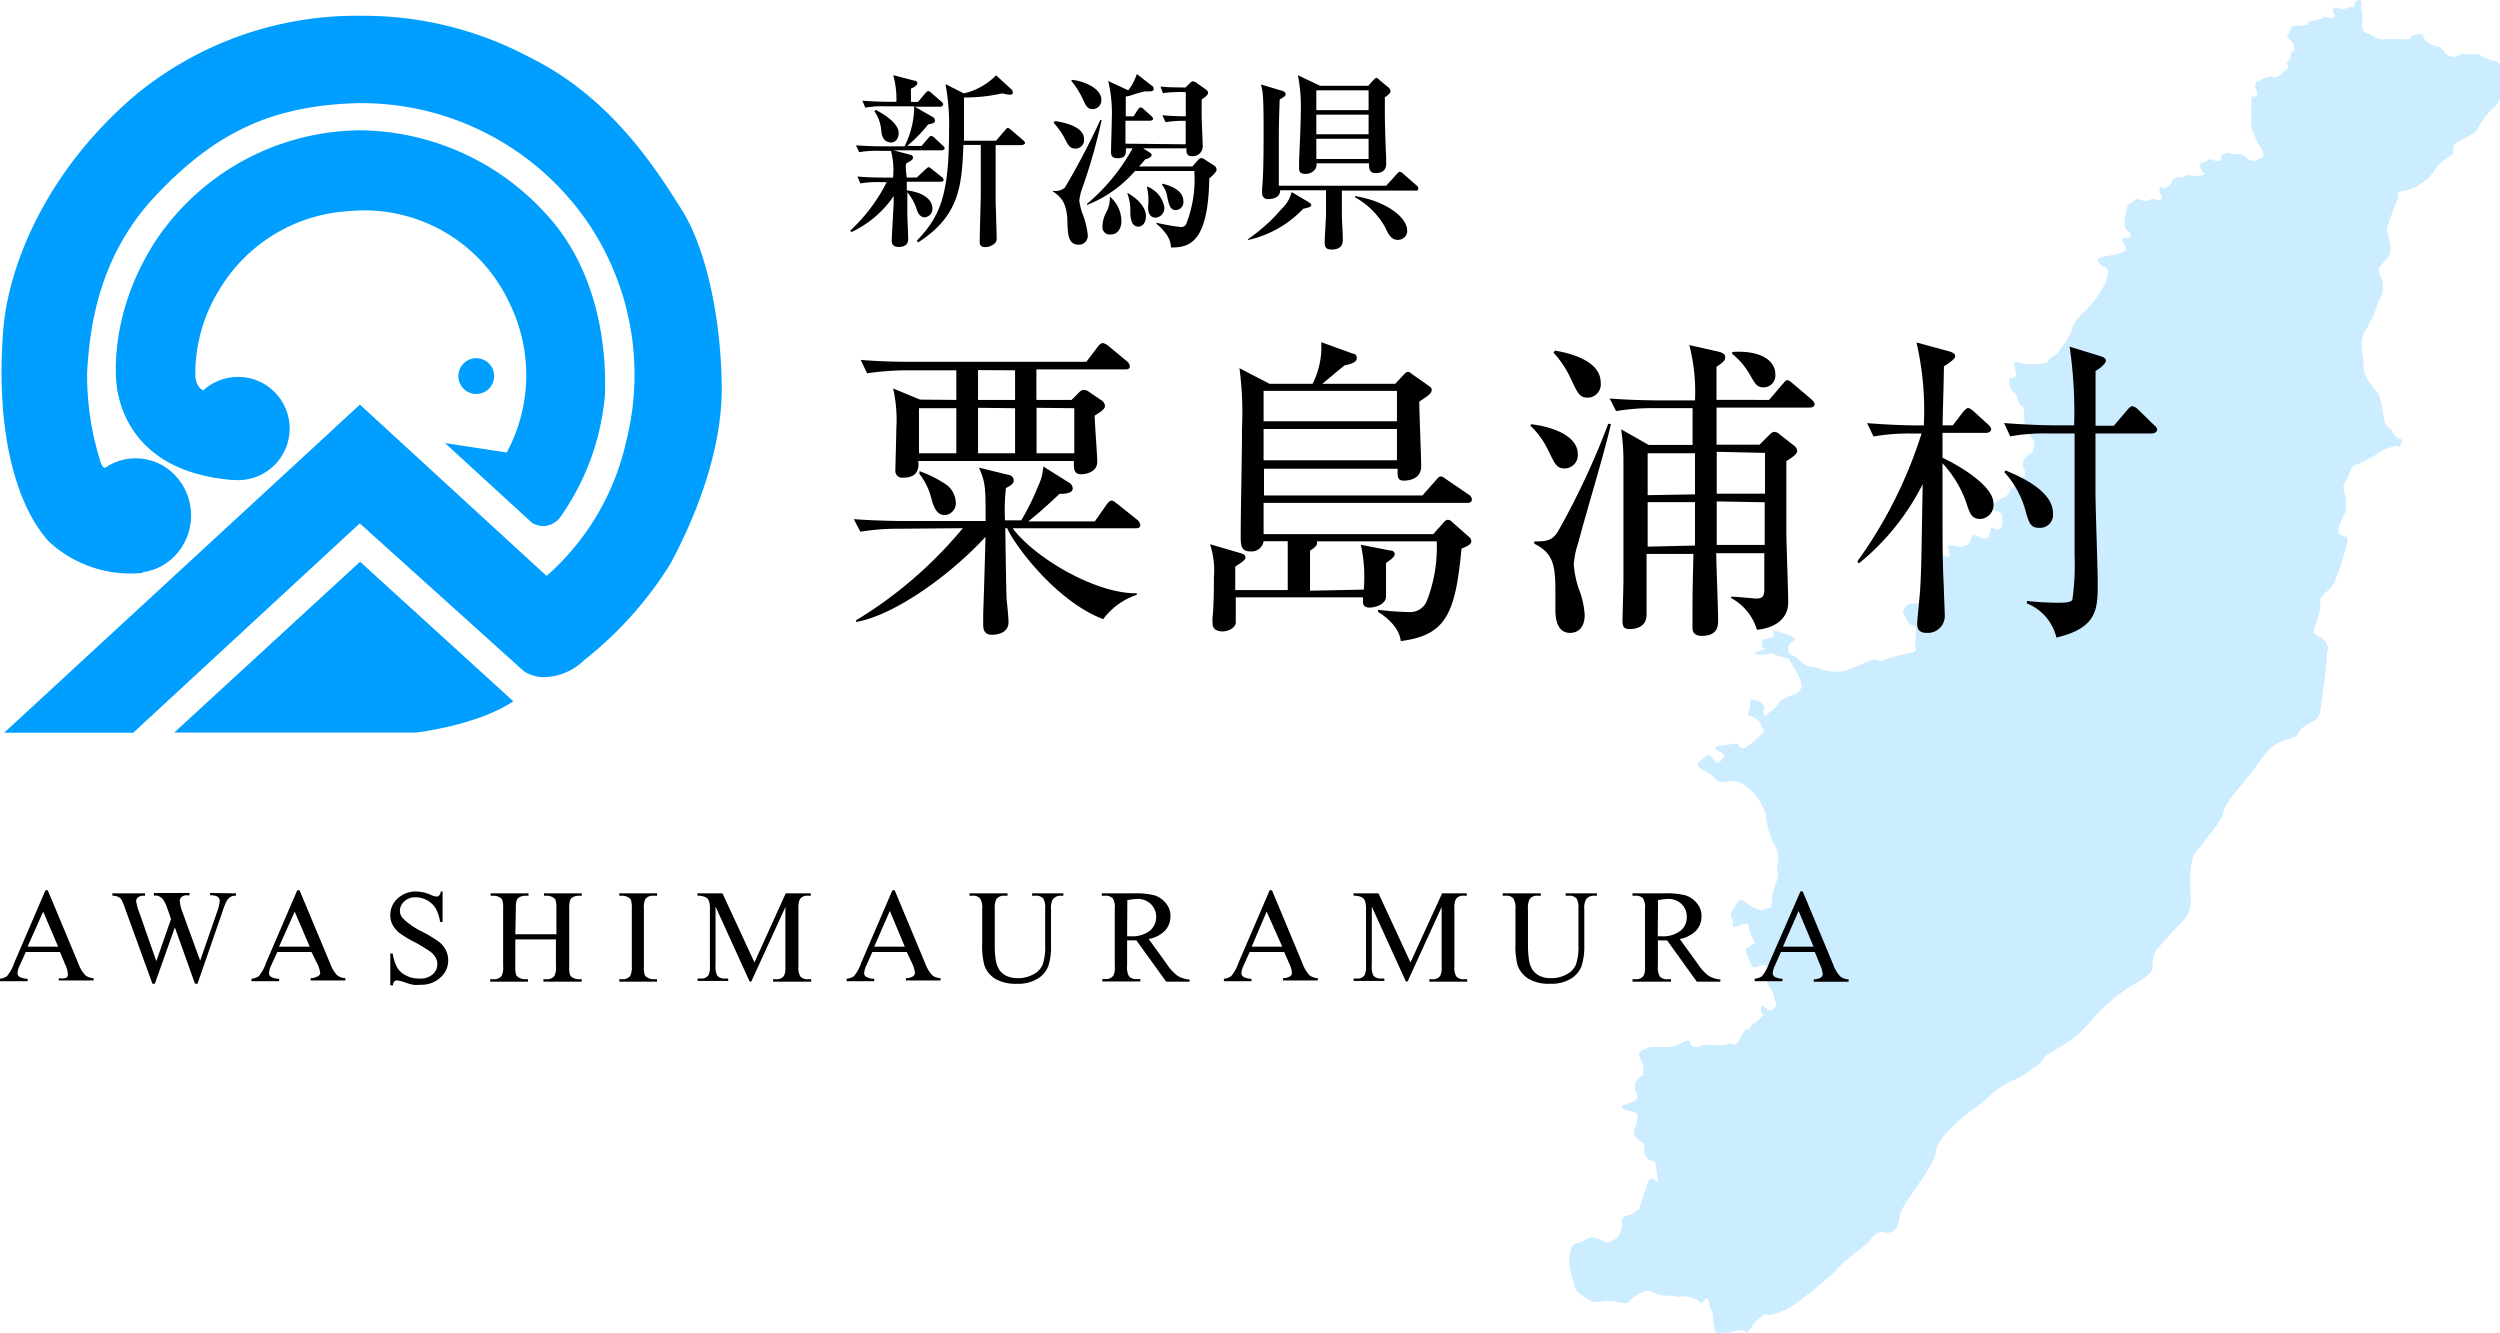 <svg id="レイヤー_1" data-name="レイヤー 1" xmlns="http://www.w3.org/2000/svg" viewBox="0 0 320 170.58"><defs><style>.cls-1{fill:#009fff;}.cls-2{fill:#ccecff;}</style></defs><g id="レイヤー_2" data-name="レイヤー 2"><g id="レイヤー_1-2" data-name="レイヤー 1-2"><circle class="cls-1" cx="30.47" cy="54.85" r="6.61"/><ellipse class="cls-1" cx="17.36" cy="65.98" rx="7.1" ry="7.32"/><path class="cls-1" d="M164.05,385.86s-.8-.27-1-1.62A20.35,20.35,0,0,1,166,373.17a20.74,20.74,0,0,1,16.76-10.25,20.48,20.48,0,0,1,20.48,11.75,20.85,20.85,0,0,1-.34,19.15L195,392.61l11.17,10.24a3.14,3.14,0,0,0,1.53.39,2.79,2.79,0,0,0,2.1-1.21,31.76,31.76,0,0,0,5.67-15.55c.27-7.44-1.45-16.64-7.53-23.18a32.55,32.55,0,0,0-23.66-10.72,31.77,31.77,0,0,0-26.32,14.15c-6.24,9.63-5.1,18.35-4.86,19.32s1.48,10.24,14.68,11.28Z" transform="translate(-138.04 -335.9)"/><path class="cls-1" d="M199,381.75a2.29,2.29,0,1,1-2.29,2.29A2.3,2.3,0,0,1,199,381.75Z" transform="translate(-138.04 -335.9)"/><path class="cls-1" d="M151.51,395.75s-.39.24-.75-1.21a36.83,36.83,0,0,1-1.57-11c.29-4.51,1-14.3,8.67-22.48s14.88-11.59,25.7-11.95a35.13,35.13,0,0,1,30,15.69,34.69,34.69,0,0,1,4.67,27.44A32.25,32.25,0,0,1,208,409.62l-23.89-21.93-45.54,42h16.52l29-26.8,21,18.92a4.62,4.62,0,0,0,2.78.76,7.56,7.56,0,0,0,4.93-2.16,47.75,47.75,0,0,0,11-12.26c3.17-5.82,6.62-14.4,6.62-22.41s-1.71-17.58-5.12-23-9.15-14.42-19.42-19.48a45.24,45.24,0,0,0-21.73-5.34,44.47,44.47,0,0,0-28.59,10c-11.44,9.62-16.46,21.78-17.11,30.31-1,12.77,1.61,22.38,5.86,27a15.37,15.37,0,0,0,12,4" transform="translate(-138.04 -335.9)"/><path class="cls-1" d="M160.35,429.66h31s7.85-.92,12.39-4L184.13,407.8Z" transform="translate(-138.04 -335.9)"/><path d="M258.6,355.14h-6.2l2.2.58a.37.37,0,0,1,.31.36c0,.31-.58.58-.82.7s0,1.57,0,1.84h1.3l1.07-1c.24-.22.34-.31.43-.31s.19,0,.43.24l1.26,1a.52.52,0,0,1,.24.37c0,.23-.22.24-.38.24h-4.33v1.1c1.7.22,3.28.93,3.28,2.37a1.09,1.09,0,0,1-1,1.09c-.65,0-.94-.77-1-1a6.48,6.48,0,0,0-1.21-2.2v2.76c0,.5.11,2.78.11,3.23,0,.9-.78,1-1.21,1s-.9-.12-.9-.82c0-.36.25-4.54.25-4.88V361a13.38,13.38,0,0,1-5.42,4.61l-.14-.19a21.89,21.89,0,0,0,3.81-4.66,15.55,15.55,0,0,0,.85-1.55h-.79a13,13,0,0,0-2.57.17l-.38-.89c1.45.14,3.14.14,3.42.14h1.14a9.85,9.85,0,0,0-.26-3.42h-1.5a12.4,12.4,0,0,0-2.58.17l-.41-.88c1.45.12,3.16.13,3.42.13h2.8a11.5,11.5,0,0,0,1.24-5.12h-3.68a12.35,12.35,0,0,0-2.58.17l-.38-.89c1.44.12,3.14.14,3.42.14h.94a11.23,11.23,0,0,0-.41-3.41l2.73.71a.34.34,0,0,1,.36.35c0,.22-.48.54-.82.66v1.71h.9l.92-1.09c.24-.26.26-.29.38-.29s.19,0,.42.23l1.27,1.1c.13.12.24.22.24.36s-.21.3-.34.3h-3.3l2.27,1.3a.5.5,0,0,1,.31.46c0,.34-.24.38-.86.5a19,19,0,0,1-2.69,2.76H256l.85-1c.24-.25.25-.29.37-.29a.88.88,0,0,1,.43.24l1.06,1c.14.12.24.22.24.36S258.75,355.14,258.6,355.14Zm-6.49-1c-1.09,0-1.25-1.13-1.26-1.49a5.17,5.17,0,0,0-.89-2.52l.19-.17c1.38.76,2.92,1.8,2.92,3,0,.51-.29,1.18-1,1.18Zm16.78.34h-3.41v6.83c0,.71.13,4.23.13,5a.88.88,0,0,1-.24.74,1.86,1.86,0,0,1-1.21.48c-.66,0-.72-.38-.72-.65,0-.7.14-5.69.14-5.89v-6.54h-2.22c-.22,5-.37,9-5.8,12.48l-.17-.22c3-3.11,4.13-5.86,4.13-14.14a27.75,27.75,0,0,0-.46-5.9l2.35,1.18a8.38,8.38,0,0,0,4.13-2.31l1.95,1.79a.59.59,0,0,1,.19.43c0,.1,0,.26-.43.26a4.14,4.14,0,0,1-.92-.17,21.83,21.83,0,0,1-4.9.53v5.53h4.11l1.13-1.32c.24-.29.26-.31.38-.31s.35.19.42.26l1.54,1.31c.1.11.24.23.24.36s-.24.24-.36.24Z" transform="translate(-138.04 -335.9)"/><path d="M279.05,351.25a70.37,70.37,0,0,1-2.45,8.65,6.77,6.77,0,0,0-.41,1.71,9.61,9.61,0,0,0,.35,1.5,10.05,10.05,0,0,1,.73,2.85,1.15,1.15,0,0,1-1,1.26h-.16c-1.36,0-1.41-1.32-1.45-3.26a6.2,6.2,0,0,0-.43-2.05,3.68,3.68,0,0,0-1.41-1.49v-.1a1.84,1.84,0,0,0,1.53-.41,94,94,0,0,0,4.54-8.67Zm-6,.14c.89.13,3.75.61,3.75,2.32a1.11,1.11,0,0,1-1,1.21h-.12c-.7,0-.91-.41-1.49-1.55a9.52,9.52,0,0,0-1.28-1.74Zm2.15-5.26c1,0,3.81.89,3.81,2.53a1.14,1.14,0,0,1-1.08,1.21h0c-.71,0-.9-.43-1.31-1.33a10.65,10.65,0,0,0-1.43-2.26Zm14.61,8.24v-3a13.17,13.17,0,0,0-2.58.17l-.41-.89c1.06.1,1.8.12,3,.14v-3.09a15.86,15.86,0,0,0-2.92.12l-.32-.84c1.07.1,1.53.1,3.21.12l.47-.48c.18-.17.31-.31.48-.31a1.14,1.14,0,0,1,.58.29l.94.65c.26.19.41.31.41.53s-.17.41-.82.86v2.08c0,.61.14,3.41.14,3.92a1.26,1.26,0,0,1-1.28,1.25h-.09c-.76,0-.73-.55-.71-1h-5.55l.78.49c.14.1.31.19.31.38s-.31.41-.83.54a11.45,11.45,0,0,1-.79.91h6.83l.65-.74c.17-.18.3-.34.49-.34a1.16,1.16,0,0,1,.53.24l1.08.7a.66.66,0,0,1,.35.55c0,.29-.54.78-.93,1.12-.14,8.35-2.62,8.83-4.9,8.84a3,3,0,0,0-.5-1.55,6.38,6.38,0,0,0-1.36-1.48v-.14a25.14,25.14,0,0,0,3.12.55.69.69,0,0,0,.72-.48,15.59,15.59,0,0,0,1-6.69h-7.59a15.83,15.83,0,0,1-6.15,4.35V362a25,25,0,0,0,5.84-7.11h-.85c0,.73,0,1.26-1.08,1.26-.77,0-.83-.43-.83-.85s.1-3.62.1-4.22a17.66,17.66,0,0,0-.46-4.81l2.57,1.19a7.41,7.41,0,0,0,1.1-2.08l1.93,1.5a.44.44,0,0,1,.22.36c0,.36-.19.37-1.2.36-.41.12-.94.24-1.6.48a6.63,6.63,0,0,1-.77.18v2.53h1l.53-.84c.12-.17.24-.3.36-.3a.73.73,0,0,1,.43.25l.94.84c.1.1.24.24.24.37s-.23.24-.36.24h-3.18v2.94Zm-9.56,6.83a4.12,4.12,0,0,1,1.33,3c0,.84-.41,1.71-1.36,1.71a.93.93,0,0,1-1.06-.77,1,1,0,0,1,0-.25,4,4,0,0,1,.58-2,3.91,3.91,0,0,0,.36-1.81Zm2.1-.61c.53.29,2.37,1.43,2.37,3,0,.62-.3,1.32-1,1.32s-1-.77-1-1.85a6.46,6.46,0,0,0-.38-2.42Zm2.51-.81a3.43,3.43,0,0,1,2.22,2.68,1.23,1.23,0,0,1-1.09,1.3c-.72,0-1-.53-1-1.36A7.46,7.46,0,0,0,284.83,359.78Zm2-.37c.79.22,2.65.73,2.65,2.25a1,1,0,0,1-.94,1.13c-.72,0-.89-.55-1.14-1.79a3.05,3.05,0,0,0-.65-1.44Z" transform="translate(-138.04 -335.9)"/><path d="M304.85,362.62a13.83,13.83,0,0,1-7.05,4v-.12a22.08,22.08,0,0,0,4.25-3.82,4.47,4.47,0,0,0,1.32-2.2l2.17,1.29c.3.19.34.29.34.41S305.74,362.45,304.85,362.62Zm14.54-2.32H309.8v2.88c0,1,.12,2.46.12,3.41s-.61,1.25-1.43,1.25c-.55,0-.89-.17-.89-.84s.17-3.22.17-3.75v-3H301.9c0,1.13-1.33,1.13-1.49,1.13a.71.71,0,0,1-.81-.6.41.41,0,0,1,0-.22,3.75,3.75,0,0,1,0-.67c.18-1.71.18-5.43.18-7.34,0-4.54-.1-4.95-.34-5.84l2.56.77c.17,0,.6.19.6.46s-.31.43-.77.7c0,.84-.1,2.29-.1,5.12v5.91h13.74l1.36-1.49c.12-.12.24-.3.38-.3a.88.88,0,0,1,.43.25l1.7,1.49c.14.12.24.22.24.36S319.55,360.3,319.39,360.3Zm-4.09-11.95v1.86c0,2,.12,4.93.17,5.92v.74c0,.9-.62,1.19-1.37,1.19s-.85-.6-.83-1.25h-6.73a1,1,0,0,1-.17.77,1.54,1.54,0,0,1-1.26.58c-.77,0-.79-.48-.79-.71v-.6c0-.79.23-4.85.23-7.15a20.1,20.1,0,0,0-.38-4.17l2.85,1.35h6.16l.67-.75c.1-.1.25-.26.37-.26s.24.12.36.24l1.2,1a.62.62,0,0,1,.24.41C316.08,347.84,315.55,348.19,315.3,348.35Zm-2.08-.89h-6.69V350h6.69Zm0,3.12h-6.69v2.51h6.69Zm0,3.09h-6.69v2.58h6.69ZM317,366.61c-.86,0-1.2-.61-1.71-1.71a10,10,0,0,0-3.81-3.75V361c3.93.62,6.68,2.7,6.68,4.42a1.15,1.15,0,0,1-1.11,1.18Z" transform="translate(-138.04 -335.9)"/><path class="cls-2" d="M441.37,340.29c-.74-.32-1-.32-1-1.26s.21-.43,0-1.37a2.66,2.66,0,0,1,0-1.48s-.31-.63-.84,0,.64.31-.52.63l-1.17.31s-1.05-.53-1.16,0,.53.77,0,1-1-.19-1.26,0,.43-.12-.32.19-1.27.2-1.59.42.63.31-.73.43l-1.37.1-.43,1.06s-.42.21,0,.53.53.43.63.73a3.46,3.46,0,0,1,.11.84s-.43-.1-.43.53-.68.85-.49,1.16.27.21,0,.53.32-.2-.31.31-.53.63-1.16.83-.31-.32-1.06,0a7.14,7.14,0,0,0-1.16.53c-.33.21,0-.42-.33.21s.53,1.36,0,1.7-.42-.63-.53.33a11.13,11.13,0,0,0,0,2,6.71,6.71,0,0,0,0,1.79,13.41,13.41,0,0,1,.59,1.48c.2.63,1.48,1.9.63,2.32s-1.16.53-1.8,0-.52-.52-1.46-.52-.74-.33-1.49,0,0,.71-.73.88-.63-.59-1.49,0-.73-.25-.83.6,1.26,1.06,0,1.26-1.16-.2-1.8,0,.11.21-.63.21-1.16.2-1.16.53A1.4,1.4,0,0,1,415,360c-.53,0-.32-.63-.53,0s.74,1.37,0,1.49-.42-.43-1.26,0-1.59-.39-1.9,0-1,.51-1,.94-.74,2.32,0,2.95.61,1-.33,1,.74,1.26,0,1.7a5.39,5.39,0,0,1-1.89.53s-1.59.21-1.59.53.63.84.63.84a.76.76,0,0,1,.74.8v0a4.61,4.61,0,0,1-.64,1.9,12.71,12.71,0,0,1-1.7,2.42c-.84.85-2.12,2-2.22,2.75s-.46,1-.75,1.59-.94,1.16-1,1.46-1.32.86-1.25,1.06-.55.53-1.3.53a10.7,10.7,0,0,1-1.79,0c-.73-.1-1.26-.54-1.36,0s.63,1.33,0,1.71-.53-.43-.64.43a1.94,1.94,0,0,0,.53,1.48s.53.33.53.73a2.42,2.42,0,0,0,.53,1.06s.33-.2.33.63a6.75,6.75,0,0,0,.3,2.53c.33.73,1.16,1.16,1,1.49s.1,1.16-.63,1.48a1.6,1.6,0,0,0-.86,1.49c0,.3.64.83.11,1.46s.3.43-1,1.06-.32.84-1.48,1.49-1.8,1-1.71,1.36,1.26.43,1.36.84a3.05,3.05,0,0,1,.11.95c0,.33,0,1-.64,1s-.64-.63-.85,0-.1,1.06-.73,1.16-1.59-1-1.79,0-1.06,1-1.37,1.06-1.59-.43-1.59,0,.53,1.26,0,1.26a3.82,3.82,0,0,1-1.48-.63s-.74.43-.74.63v1c0,.42.11.1.63.73a9.92,9.92,0,0,1,1,1.37A4.73,4.73,0,0,1,385,412c-.95.53-.95,1.16-1.58,1.16s.2-.1-.64,0a1.24,1.24,0,0,0-1.16,1.06c0,.32.43.73.64,1.26s.83.43,1,.74a16.39,16.39,0,0,1-.1,2.42s.53.63-.63.85a20.46,20.46,0,0,0-3.59,1c-.32.2-.53-.43-1.7,0a21,21,0,0,1-3.42,1.36,6.6,6.6,0,0,1-3.05-.42c-.43-.31-1.27.12-2.32-.94s-1.49-.43-1.49-1.59,1.79-.95,0-1.71l-1.88-.64v.83l-1.48.43a2,2,0,0,0,0,.84c.1.42.95.1.1.42s-1.71.63-.15.63.58-.42,1.7,0,1.9.43,1.9.74,1.36,2,1.48,3.05-1.05,1.37-1.7,1.59a2.49,2.49,0,0,0-1.37,1.06c-.1.32-1.06.95-1.06.95s-.73,1-.73,0,.32-.32,0-.95-1.71-.74-1.71-.74v1.16s-.63.84,0,1,1.37.73,1.37,1.06.63.84.2,1.16-2,2-2.64,1.89,0-.73-1.27-.52-2.11.11-2.11.52,1.58.64,1.06,1.16-.53,1-1.06.53-.63-1.16-1.27-.63-1.36,1-.85,1.37a15.31,15.31,0,0,0,1.79,1.06,1.44,1.44,0,0,0,1.59.83,4.5,4.5,0,0,1,1.79,0,7.22,7.22,0,0,1,3.42,4.22,10.83,10.83,0,0,0,.95,3.63,3.33,3.33,0,0,1,.53,2.7c-.2,1.37.43.73-.32,2.75s-.11,2.75-.84,2.85-.53.53-1.71,0-1.89-1.59-2.32-.63-1.06,1.06-.63,2-.32,1.06.43,1,1.58-.89,1.7,0a6.24,6.24,0,0,0,.86,2.08,5.7,5.7,0,0,1-1.06.63c-.43.21.1,1.06.2,1.37s.33,1.37,1.06,1.06,1.27-.31,1.27,0a14,14,0,0,0,.1,2.15,7.59,7.59,0,0,0,.63,1.06l.53,1.7a3.18,3.18,0,0,1-.63.64c-.33.2-1.06-.53-1.06-.53s-.33-.35-.33.56.86,0,0,.9-.83.64-1.36,1.27-.43-.21-1,.83-.53,1.27-1.06,1.37-.1-.33-1,0a9.8,9.8,0,0,1-2.65,0c-.53.08-1.36.66-1.79.1s-.1-.87-1.06-.44a4.46,4.46,0,0,1-2,.68,18,18,0,0,0-2.32,0c-.32.17-1.48.48-1.36.91s-.11-.33.1.42.63.84.43,1.59.53.1-.21.73-.95,1.06-.85,1.71.68,1.06,0,1.48-2.08.53-1.56,1,2.12.1,1.9,1.37-.53,1-.43,1.79,1.06,1.16,1.27,1.48-.33.63.32,1.59,1.06-.2,1.26,1.59l.21,1.79s-.86-1.47-1.37,0-1.06,3.28-1.06,3.28l-.95.63c-.33.2-1.4.2-1.28,1.06a2.58,2.58,0,0,1-.62,2,4.7,4.7,0,0,1-1.36.64s-1.79-1.16-2.43-.53-1.79.42-2,1.05a6.11,6.11,0,0,0,0,3.69c.53,1.37.1,1.71,1.37,2.53s1.16.95,2.64.73,2.95.51,3.28.1a4.36,4.36,0,0,1,1.48-1.14c.63-.32,1.06-.43,1.49-.2a4.49,4.49,0,0,0,2.22.52c1.47.11.1.21,1.47.11a3.14,3.14,0,0,1,2.64.85c.1.31.73-1.47,1,0s.42.41.53,2,.32,1.79.63,1.89a2.08,2.08,0,0,0,1.16,0,4.18,4.18,0,0,1,1.7-.42c.84,0,.64.73,1.37-.33a4.67,4.67,0,0,1,1.79-1.71c.33-.1.21.33,1.59-.2l1.37-.53a48.67,48.67,0,0,0,6.23-5c.63-1.05,3.9-3.15,4.43-4a1.69,1.69,0,0,1,1.37-.83s1.16.32,1.59-.21.42-.73.73-2.12,4.54-6.33,4.54-7.91,3.41-4.55,5.12-5.71,1.79-1.7,3.28-2.64,2.22-1,3.41-1.9,1.26-.73,1.9-1.58.42-.53,1.79-1.37a14.33,14.33,0,0,0,4.21-3.41,23.33,23.33,0,0,1,5-4.44c1.26-.84,3.06-1.59,3.06-2.65a2.86,2.86,0,0,1,.53-2.21c.52-.64,2.21-2.53,2.95-3.28a4,4,0,0,0,1.36-2.43c.11-1-.42-5.12.53-6.53s3.59-4.22,3.69-5.38,2.75-3.81,4-5.6,2-2.85,3.41-3.41,1.71-.31,2.22-1.16,1.16-1,1.8-1.37a1.71,1.71,0,0,0,.95-1.36c.1-.63.84-6.23.84-7s.42-.95-.21-1.89-1.79-.53-1.36-1.9a14.37,14.37,0,0,0,.73-2.42c.1-.85-.43-.85.63-1.89s1.16-1.27,1.37-1.9a31.72,31.72,0,0,0,1.48-4.74c.11-1.17-1.7-.21-1.05-2s.85-1.16.85-2.95-.74-1.49,0-2.75.31-1.59,1.36-2.12a17.49,17.49,0,0,0,2.85-1.48,5.51,5.51,0,0,1,2-.84c.85-.32.43.73.85-.32s-.42-.21-1-1.37-1-.43-1.27-2.22a13.88,13.88,0,0,0-.53-2.64c-.2-.53-2-2-2-3.69s-.74-3.06.32-4.75a13.6,13.6,0,0,0,1.49-3.27c.53-1.27.73-1.16.63-2.53s-1.06-1.48-.1-2.53,1.26-1.26,1.05-2.64-.63-1.37-.2-2.53a33.27,33.27,0,0,1,1.16-3.16c.32-.52-.31-1,.65-1a6.5,6.5,0,0,0,3.74-2.2c.83-1.16.53-1,1.58-1.79s1.06-.53,1.16-1.27-.2-.63,1.17-1.36,1.58-.84,1.89-1.27a11,11,0,0,1,1.71-2.42,4,4,0,0,0,1.36-1.89V344.3s0-.42-1-.63a6.86,6.86,0,0,1-1.9-.83h-2.32a1.35,1.35,0,0,1-1.9-.1.52.52,0,0,1-.1-.11c-.83-1.16-1.05-.53-2.11-1.26s-.21-1.37-1.59-1.06.32.63-1.9.63a11.63,11.63,0,0,0-2.21,0C442.42,341,441.37,340.29,441.37,340.29Z" transform="translate(-138.04 -335.9)"/><path d="M253,403.58a29,29,0,0,0-4.83.38l-.85-1.61c2.78.21,5.7.24,6.26.24h10.62c0-4.27,0-4.88-.85-6.83l3.72.91a.76.76,0,0,1,.73.7c0,.41-.32.65-1,1a25.92,25.92,0,0,0-.12,4.13h2.08a30,30,0,0,0,2.14-4.33,6.54,6.54,0,0,0,.68-2.56l3.27,2.05a.92.92,0,0,1,.5.73c0,.41-.32.73-1.71.73-1.23,1.2-3.27,3-4,3.52h8.54l1.43-2.05c.24-.32.44-.61.7-.61s.44.2.78.44l2.5,2a1.08,1.08,0,0,1,.41.7c0,.37-.38.4-.62.4H267.66c2.9,3.86,10.69,8.4,15.89,8.32v.2a8.83,8.83,0,0,0-4.3,3.11c-6-2.25-11.38-9.51-12.29-11.64h-.24c0,.58.12,8.72.17,9.13s.24,2.29.24,2.9c0,1.61-1.93,1.61-2.13,1.61-.65,0-1.11-.29-1.11-1.27v-1.47c.17-4.79.29-9.54.29-9.79-4.51,4.91-11.71,10.07-16.56,10.89v-.21a54.29,54.29,0,0,0,13.66-11.79Zm7.45-16.49V383.3h-6.63a38.49,38.49,0,0,0-4.79.38l-.82-1.71c2.08.17,4.21.24,6.31.24h22.57l1.43-1.88c.21-.29.45-.52.7-.52a1.94,1.94,0,0,1,.79.44l2.25,1.88a1,1,0,0,1,.41.65c0,.4-.41.4-.62.4H270.7v3.91h4.5l1-1a.86.86,0,0,1,.58-.29,1.36,1.36,0,0,1,.7.29l1.47,1a1,1,0,0,1,.53.78c0,.33-.38.65-1.32,1.23,0,.94.33,5.12.33,5.91,0,1.47-1.81,1.6-2,1.6-1,0-1-.61-1-1.7H255.58c.17,1.46-.5,2.13-1.93,2.13a.87.87,0,0,1-1-.74.67.67,0,0,1,0-.2c0-.73.12-4.51.12-5.36a18,18,0,0,0-.41-5.12l3.44,1.43Zm0,6.83v-5.77h-4.78v5.77Zm-4.71,2.29a15.78,15.78,0,0,1,3.41,1.71,3,3,0,0,1,1.23,2.21,1.53,1.53,0,0,1-1.35,1.7h-.09c-1,0-1.4-1.06-1.7-2.17a8.17,8.17,0,0,0-1.52-3.1Zm7.49-12.94v3.82h4.74V383.3Zm0,4.83v5.82h4.74v-5.77Zm7.49,0v5.82h4.83v-5.77Z" transform="translate(-138.04 -335.9)"/><path d="M312.6,411.37a19.08,19.08,0,0,0-.37-5.74l3.72.73c.32,0,.61.12.61.5s-.78.85-1.11,1.11v4.27c0,1.1-1.55,1.43-2.08,1.43-.94,0-.9-.53-.85-1.31h-16.3v3.31c-.17.73-1.11,1.05-1.71,1.05s-1.26-.23-1.26-1a5.61,5.61,0,0,1,0-.82c.17-1.6.17-4.3.17-5.12a10.61,10.61,0,0,0-.5-4.22l3.93,1.15c.41.12.61.24.61.58s-.85.82-1.31,1.14v3h6.72v-6.26h-3.09a1.55,1.55,0,0,1-1.7,1.31c-1,0-1.23-.5-1.23-1.81,0-3.93.17-10.24.17-14.1a43.19,43.19,0,0,0-.33-7.54l3.86,2h5.5a10.46,10.46,0,0,0,1.11-5.33l4.06,1.47c.24,0,.49.17.49.58s-.44.7-1.55.91c-.44.32-2.46,2.05-2.87,2.37h9.34l1.06-1.14c.24-.24.32-.38.58-.38s.29.12.53.29l2,1.4c.32.24.5.33.5.62a.81.81,0,0,1-.33.58c-.17.2-1.11.78-1.26.93,0,1.32.24,7.09.24,8.28,0,1.81-2,1.81-2.22,1.81-.82,0-.82-.49-.79-1.52H299.83v3.42h20.28l1.71-1.93c.29-.33.41-.5.65-.5s.41.17.82.45l2.74,1.87a.76.76,0,0,1,.41.62c0,.37-.32.44-.61.44H299.78v4h21.71l1.32-1.47a.88.88,0,0,1,.53-.37.82.82,0,0,1,.61.32l2.05,1.81a.88.88,0,0,1,.38.62c0,.37-.53.65-1.27.94-.78,8.53-2.08,11.09-7.78,11.84-.17-2.05-2.58-3.57-2.9-3.72v-.29a35.61,35.61,0,0,0,3.86.29,2.32,2.32,0,0,0,2.39-1.43,18.89,18.89,0,0,0,1.26-7.62H306.58c.12.41,0,.65-.86,1.2v5.12Zm-12.82-25.44v3.89h17.07v-3.89Zm0,4.88v4h17.07v-4Z" transform="translate(-138.04 -335.9)"/><path d="M334,390.2c1.88.2,6,1.14,6,3.86a1.7,1.7,0,0,1-1.6,1.8h-.11c-1,0-1.23-.58-2.05-2.26a10.75,10.75,0,0,0-1.52-2.37,8.61,8.61,0,0,0-.78-.82Zm10.24,0c-1,4.27-3.07,10.94-4.18,15.16a11.47,11.47,0,0,0-.58,2.78,12.87,12.87,0,0,0,.62,3.07,10.84,10.84,0,0,1,.78,3.42c0,1.34-.65,2.28-1.88,2.28-1.87,0-1.87-2.37-1.87-3V411.5c0-3.24-.29-4.83-2.7-6v-.29c1.71,0,2.29-.17,3-1.23a99.1,99.1,0,0,0,6.47-13.85Zm-7.17-9.42c1.23.2,5.86,1.06,5.86,4.09a1.71,1.71,0,0,1-1.47,1.92h-.24c-.94,0-1.19-.44-2.08-2.33a12.59,12.59,0,0,0-2.25-3.42Zm27.42,6.31,1.7-2c.21-.2.38-.53.62-.53s.53.29.73.45l2.36,2c.24.24.41.38.41.65s-.33.41-.62.41H357.76v4.75h5.5l1.2-1.2c.23-.24.44-.44.7-.44a1,1,0,0,1,.64.29l1.88,1.47a1,1,0,0,1,.41.65c0,.44-.65.85-1.4,1.34v8.81c0,1.47.24,7.95.24,9.25,0,2.75-2.75,3.42-4,3.52a6.83,6.83,0,0,0-3.31-4.06v-.17c.94,0,2.75.23,3.25.23.81,0,1-.32,1-1.19v-4.61h-6.15c0,1.35.24,7.29.24,8.53,0,.7,0,2.05-2.08,2.05-1.2,0-1.2-.78-1.2-1.14V414c0-1.81,0-2.34.12-7.2h-6v7.78c0,1.84-1.88,1.84-2.17,1.84-.82,0-.91-.44-.91-1.05s.12-4.34.12-5.12V395.18a28.47,28.47,0,0,0-.29-4.33l3.52,2h5.62v-4.71h-5a28.48,28.48,0,0,0-4.79.38l-.82-1.61c3.1.24,6.14.24,6.31.24H355a23.8,23.8,0,0,0-.73-7.08l3.65.82c.85.2.94.44.94.73s0,.5-1.11,1.23v4.23ZM355,399.18v-5.26h-6.06v5.36Zm0,6.55v-5.56h-6.06v5.7Zm2.78-12v5.36h6.18v-5.22Zm0,6.35v5.57h6.14v-5.46Zm2-19.13c3.77-.24,5.5,1.19,5.5,2.83a1.53,1.53,0,0,1-1.36,1.7h-.16c-.82,0-1.06-.41-1.84-1.81a9.57,9.57,0,0,0-2.17-2.49Z" transform="translate(-138.04 -335.9)"/><path d="M391.46,402.32c-1,0-1.27-.62-1.71-2a14.38,14.38,0,0,0-3.07-5.12c0,11.14,0,12.66.17,15.85,0,.58.12,3.16.12,3.69a2.15,2.15,0,0,1-2.13,2.17h-.21c-.94,0-1.19-.53-1.19-1.11s.32-3.57.37-4.27c.17-3,.17-4.06.33-13.65A31.09,31.09,0,0,1,376,408l-.24-.21A57.48,57.48,0,0,0,384,391.39h-1.32a26,26,0,0,0-4.83.38l-.82-1.71c2.54.21,5.12.29,6.32.29h.94a38.61,38.61,0,0,0-.94-10.61l4.21,1.14c.53.17.74.33.74.65s-.91.94-1.44,1.26c0,1.35-.12,5-.17,7.55H388l1.31-1.71c.21-.24.44-.5.65-.5s.49.24.7.41l1.88,1.71c.2.21.37.38.37.62s-.32.44-.61.44h-5.62v3.19c1.47.65,6.52,3.42,6.52,5.82a1.8,1.8,0,0,1-1.57,2Zm22.08-10.94h-7.28v7.54c0,1.85.29,9.87.29,11.51,0,3.41,0,5.82-5.29,7.08a6.23,6.23,0,0,0-3.78-4.37v-.32a37.64,37.64,0,0,0,3.89.23c.82,0,1.71,0,1.93-.37a32,32,0,0,0,.29-5.62V391.38h-3.41a25.18,25.18,0,0,0-4.83.37l-.79-1.7c2.58.2,5.13.29,6.27.29h2.7a57.46,57.46,0,0,0-.58-10.07l3.85,1.19c.58.17.79.33.79.62s-.5.81-1.32,1.31v7h2.34l1.71-2c.2-.24.44-.5.65-.5a1.37,1.37,0,0,1,.73.41l2.05,2c.24.2.41.37.41.61S413.83,391.38,413.54,391.38ZM399,403.46c-1.06,0-1.27-.65-1.71-2.25a12,12,0,0,0-2.7-4.88l.17-.21c1.47.62,6.06,2.49,6.06,5.45a1.67,1.67,0,0,1-1.82,1.89Z" transform="translate(-138.04 -335.9)"/><path d="M145.72,457.76h-4.38l-.77,1.7a2.69,2.69,0,0,0-.29,1,.55.55,0,0,0,.24.46,2.06,2.06,0,0,0,1.06.26v.31H138v-.31a2,2,0,0,0,.92-.32,5.21,5.21,0,0,0,.94-1.71l4-9.3h.29l3.93,9.4a4.15,4.15,0,0,0,.87,1.47,1.72,1.72,0,0,0,1.07.38v.3h-4.45v-.3a1.76,1.76,0,0,0,1-.07.6.6,0,0,0,.15-.53,3.31,3.31,0,0,0-.34-1.16Zm-.24-.69-1.91-4.48-2,4.48Z" transform="translate(-138.04 -335.9)"/><path d="M168.25,450.25v.3a1.37,1.37,0,0,0-.71.16,1.47,1.47,0,0,0-.53.6,10.18,10.18,0,0,0-.53,1.39l-3.16,9.12H163l-2.58-7.22-2.56,7.22h-.31l-3.41-9.39a12.55,12.55,0,0,0-.48-1.24,1.07,1.07,0,0,0-.46-.48,1.73,1.73,0,0,0-.78-.16v-.3h4.18v.3h-.21a1.06,1.06,0,0,0-.68.21.6.6,0,0,0-.24.48,6.41,6.41,0,0,0,.36,1.35l2.22,6.34,1.88-5.39-.34-1-.28-.76a3.67,3.67,0,0,0-.39-.73,1,1,0,0,0-.27-.27,1.49,1.49,0,0,0-.41-.22,1.4,1.4,0,0,0-.5,0v-.36h4.56v.3h-.34a1,1,0,0,0-.68.21.68.68,0,0,0-.23.55,5.37,5.37,0,0,0,.38,1.48l2.23,6.13,2.16-6.23a5.42,5.42,0,0,0,.35-1.44.55.55,0,0,0-.12-.35.59.59,0,0,0-.3-.24,2.3,2.3,0,0,0-.82-.12v-.29Z" transform="translate(-138.04 -335.9)"/><path d="M177.91,457.76h-4.38l-.77,1.7a2.69,2.69,0,0,0-.29,1,.55.55,0,0,0,.24.46,2.06,2.06,0,0,0,1.06.26v.31h-3.54v-.31a2.07,2.07,0,0,0,.93-.32,5.37,5.37,0,0,0,.93-1.71l4-9.3h.29l3.93,9.4a4.31,4.31,0,0,0,.87,1.47,1.72,1.72,0,0,0,1.07.38v.3h-4.45v-.3a1.68,1.68,0,0,0,.9-.23.58.58,0,0,0,.33-.37,3.53,3.53,0,0,0-.34-1.16Zm-.23-.69-1.92-4.48-2,4.48Z" transform="translate(-138.04 -335.9)"/><path d="M194.69,450v3.91h-.32a4.9,4.9,0,0,0-.55-1.71,2.83,2.83,0,0,0-1.11-1.06,3.06,3.06,0,0,0-1.48-.39,2,2,0,0,0-1.44.53,1.61,1.61,0,0,0-.56,1.21,1.41,1.41,0,0,0,.36.94,9.12,9.12,0,0,0,2.46,1.71,16.28,16.28,0,0,1,2.16,1.3,3,3,0,0,1,.89,1.07,2.8,2.8,0,0,1,.31,1.3,2.9,2.9,0,0,1-1,2.22,3.6,3.6,0,0,1-2.56.92,4.71,4.71,0,0,1-.92,0,7.86,7.86,0,0,1-1.08-.31,4.47,4.47,0,0,0-1-.25.41.41,0,0,0-.33.12.9.9,0,0,0-.18.51H188v-4.08h.31a5.31,5.31,0,0,0,.58,1.82,2.66,2.66,0,0,0,1.12,1,3.41,3.41,0,0,0,1.71.39,2.36,2.36,0,0,0,1.71-.54,1.71,1.71,0,0,0,.59-1.3,1.67,1.67,0,0,0-.22-.84,2.52,2.52,0,0,0-.71-.78c-.56-.38-1.13-.73-1.71-1.06a17,17,0,0,1-2.15-1.26,3.46,3.46,0,0,1-.92-1.06A2.6,2.6,0,0,1,188,453a2.81,2.81,0,0,1,.94-2.1,3.42,3.42,0,0,1,2.37-.89,4.86,4.86,0,0,1,1.91.45,2.25,2.25,0,0,0,.67.2.46.46,0,0,0,.36-.14,1,1,0,0,0,.22-.52Z" transform="translate(-138.04 -335.9)"/><path d="M204,455.49h5.26v-3.23a4,4,0,0,0-.1-1.14.72.72,0,0,0-.35-.36,1.59,1.59,0,0,0-.75-.21h-.39v-.3h4.83v.3h-.39a1.64,1.64,0,0,0-.75.19.7.7,0,0,0-.36.41,3.77,3.77,0,0,0-.1,1.11v7.29a3.58,3.58,0,0,0,.1,1.13.72.72,0,0,0,.34.35,1.49,1.49,0,0,0,.77.21h.39v.31H207.6v-.31H208a1.21,1.21,0,0,0,1-.41,2.44,2.44,0,0,0,.2-1.28v-3.41H204v3.41a3.9,3.9,0,0,0,.1,1.13.76.76,0,0,0,.36.35,1.44,1.44,0,0,0,.75.21h.41v.31h-4.83v-.31h.45a1.24,1.24,0,0,0,1-.41,2.44,2.44,0,0,0,.2-1.28v-7.29a3.65,3.65,0,0,0-.1-1.14.74.74,0,0,0-.34-.36,1.7,1.7,0,0,0-.77-.21h-.39v-.3h4.85v.3h-.41a1.64,1.64,0,0,0-.75.19.73.73,0,0,0-.36.41,3.77,3.77,0,0,0-.1,1.11Z" transform="translate(-138.04 -335.9)"/><path d="M222.14,461.24v.31h-4.83v-.31h.39a1.22,1.22,0,0,0,1-.41,2.55,2.55,0,0,0,.21-1.28v-7.31a3.87,3.87,0,0,0-.1-1.12.74.74,0,0,0-.34-.36,1.74,1.74,0,0,0-.77-.21h-.39v-.3h4.84v.3h-.49a1.21,1.21,0,0,0-1,.41,2.46,2.46,0,0,0-.2,1.28v7.31a3.58,3.58,0,0,0,.1,1.13.72.72,0,0,0,.36.35,1.42,1.42,0,0,0,.75.21Z" transform="translate(-138.04 -335.9)"/><path d="M234,461.55l-4.37-9.6v7.55a2.36,2.36,0,0,0,.23,1.3,1.24,1.24,0,0,0,1,.35h.39v.31h-3.92v-.31h.39a1.11,1.11,0,0,0,1-.42,2.53,2.53,0,0,0,.19-1.21v-7.31a2.66,2.66,0,0,0-.17-1.08.9.9,0,0,0-.43-.41,2.45,2.45,0,0,0-1-.17v-.3h3.21l4.09,8.84,4-8.84h3.21v.3h-.39a1.16,1.16,0,0,0-1,.43,2.64,2.64,0,0,0-.19,1.21v7.39a2.25,2.25,0,0,0,.24,1.3,1.23,1.23,0,0,0,1,.36h.39v.31H237v-.31h.39a1.15,1.15,0,0,0,1-.43,2.5,2.5,0,0,0,.18-1.21V452l-4.35,9.51Z" transform="translate(-138.04 -335.9)"/><path d="M254.11,457.76H249.7l-.76,1.7a2.69,2.69,0,0,0-.29,1,.56.56,0,0,0,.23.46,2.08,2.08,0,0,0,1.06.26v.31h-3.53v-.31a2,2,0,0,0,.92-.32,5.21,5.21,0,0,0,.94-1.71l4-9.3h.29l3.92,9.4a4.47,4.47,0,0,0,.87,1.47,1.77,1.77,0,0,0,1.08.38v.3H254v-.3a1.71,1.71,0,0,0,.91-.23.55.55,0,0,0,.24-.46,3.68,3.68,0,0,0-.34-1.16Zm-.26-.69-1.91-4.57-2,4.57Z" transform="translate(-138.04 -335.9)"/><path d="M270.15,450.55v-.3h4v.3h-.41a1.18,1.18,0,0,0-1,.57,2.56,2.56,0,0,0-.17,1.19v4.59a7.92,7.92,0,0,1-.34,2.65,3.31,3.31,0,0,1-1.33,1.6,4.68,4.68,0,0,1-2.68.67,5.15,5.15,0,0,1-2.82-.65,3.34,3.34,0,0,1-1.36-1.71,9.63,9.63,0,0,1-.28-2.78v-4.44a2.1,2.1,0,0,0-.29-1.36,1.16,1.16,0,0,0-.92-.33h-.42v-.3H267v.3h-.43a1.17,1.17,0,0,0-1,.45,2.52,2.52,0,0,0-.2,1.24v4.94a9.48,9.48,0,0,0,.12,1.5,3.32,3.32,0,0,0,.44,1.33,2.32,2.32,0,0,0,.91.79,3.19,3.19,0,0,0,1.46.3,3.9,3.9,0,0,0,2-.48,2.54,2.54,0,0,0,1.2-1.24,7.18,7.18,0,0,0,.32-2.56v-4.58a2.28,2.28,0,0,0-.24-1.33,1.24,1.24,0,0,0-1-.36Z" transform="translate(-138.04 -335.9)"/><path d="M290.31,461.55h-3l-3.82-5.29h-1.18v3.27a2.27,2.27,0,0,0,.24,1.33,1.18,1.18,0,0,0,1,.36h.45v.31h-4.87v-.31h.43a1.12,1.12,0,0,0,1-.46,2.46,2.46,0,0,0,.17-1.23v-7.29a2.21,2.21,0,0,0-.24-1.33,1.24,1.24,0,0,0-1-.36h-.42v-.3h4.07a10,10,0,0,1,2.67.25,3.08,3.08,0,0,1,1.45,1,2.51,2.51,0,0,1,.6,1.7,2.67,2.67,0,0,1-.69,1.81,3.84,3.84,0,0,1-2.1,1.08l2.34,3.24a5.93,5.93,0,0,0,1.38,1.49,3.64,3.64,0,0,0,1.51.46Zm-8-5.81h.46a3.61,3.61,0,0,0,2.44-.7,2.25,2.25,0,0,0,.82-1.7,2.31,2.31,0,0,0-.67-1.71,2.39,2.39,0,0,0-1.7-.67,8.21,8.21,0,0,0-1.32.16Z" transform="translate(-138.04 -335.9)"/><path d="M302.41,457.76H298l-.77,1.7a2.69,2.69,0,0,0-.29,1,.55.55,0,0,0,.24.46,2,2,0,0,0,1.05.26v.31h-3.53v-.31a2,2,0,0,0,.92-.32,5.21,5.21,0,0,0,.94-1.71l4-9.3h.29l3.92,9.4a4.47,4.47,0,0,0,.87,1.47,1.77,1.77,0,0,0,1.08.38v.3h-4.45v-.3a1.7,1.7,0,0,0,.9-.23.55.55,0,0,0,.24-.46,3.44,3.44,0,0,0-.34-1.16Zm-.24-.69-2-4.48-1.91,4.48Z" transform="translate(-138.04 -335.9)"/><path d="M318,461.55l-4.37-9.6v7.55a2.44,2.44,0,0,0,.22,1.3,1.27,1.27,0,0,0,1,.35h.39v.31H311.3v-.31h.4a1.11,1.11,0,0,0,1-.42,2.53,2.53,0,0,0,.19-1.21v-7.31a2.66,2.66,0,0,0-.17-1.08,1,1,0,0,0-.43-.41,2.47,2.47,0,0,0-1-.17v-.3h3.2l4.09,8.84,4.05-8.84h3.16v.3h-.4a1.15,1.15,0,0,0-1,.43,2.51,2.51,0,0,0-.19,1.21v7.39a2.25,2.25,0,0,0,.24,1.3,1.22,1.22,0,0,0,1,.36h.4v.31H321v-.31h.39a1.15,1.15,0,0,0,1-.43,2.5,2.5,0,0,0,.18-1.21V452l-4.35,9.51Z" transform="translate(-138.04 -335.9)"/><path d="M338.44,450.55v-.3h4v.3H342a1.15,1.15,0,0,0-1,.57,2.44,2.44,0,0,0-.17,1.19v4.59a8.19,8.19,0,0,1-.35,2.65,3.21,3.21,0,0,1-1.33,1.6,4.66,4.66,0,0,1-2.68.67,5.1,5.1,0,0,1-2.81-.65,3.41,3.41,0,0,1-1.37-1.71,9.62,9.62,0,0,1-.27-2.78v-4.44a2.23,2.23,0,0,0-.29-1.36,1.17,1.17,0,0,0-.92-.33h-.43v-.3h4.88v.3h-.43a1.14,1.14,0,0,0-1,.45,2.42,2.42,0,0,0-.21,1.24v4.94a12.63,12.63,0,0,0,.12,1.5,3.19,3.19,0,0,0,.45,1.33,2.36,2.36,0,0,0,.9.79,3.23,3.23,0,0,0,1.47.3,3.92,3.92,0,0,0,2-.48,2.52,2.52,0,0,0,1.19-1.24,7,7,0,0,0,.33-2.56v-4.58a2.36,2.36,0,0,0-.24-1.33,1.26,1.26,0,0,0-1-.36Z" transform="translate(-138.04 -335.9)"/><path d="M358.23,461.55h-3l-3.8-5.28h-1.18v3.28a2.35,2.35,0,0,0,.24,1.33,1.19,1.19,0,0,0,1,.36h.44v.31H347v-.31h.43a1.12,1.12,0,0,0,1-.46,2.46,2.46,0,0,0,.17-1.23v-7.31a2.21,2.21,0,0,0-.24-1.33,1.24,1.24,0,0,0-1-.36H347v-.3h4.12a9.93,9.93,0,0,1,2.66.25,3.08,3.08,0,0,1,1.45,1,2.46,2.46,0,0,1,.6,1.7,2.66,2.66,0,0,1-.68,1.81,3.87,3.87,0,0,1-2.1,1.08l2.34,3.24a5.76,5.76,0,0,0,1.38,1.49,3.6,3.6,0,0,0,1.5.46Zm-8-5.81h.46a3.64,3.64,0,0,0,2.45-.7,2.2,2.2,0,0,0,.81-1.7,2.27,2.27,0,0,0-.66-1.71,2.41,2.41,0,0,0-1.71-.67,8.23,8.23,0,0,0-1.31.16Z" transform="translate(-138.04 -335.9)"/><path d="M370.34,457.76H366l-.76,1.7a2.69,2.69,0,0,0-.29,1,.55.55,0,0,0,.24.46,2,2,0,0,0,1,.26v.31h-3.55v-.31a2.07,2.07,0,0,0,.93-.32,5.37,5.37,0,0,0,.93-1.71l4-9.15h.29l3.92,9.41a4.33,4.33,0,0,0,.87,1.46,1.71,1.71,0,0,0,1.08.38v.31h-4.46v-.31a1.8,1.8,0,0,0,.91-.22.6.6,0,0,0,.24-.46,3.53,3.53,0,0,0-.34-1.16Zm-.17-.69-1.91-4.57-2,4.57Z" transform="translate(-138.04 -335.9)"/></g></g></svg>
